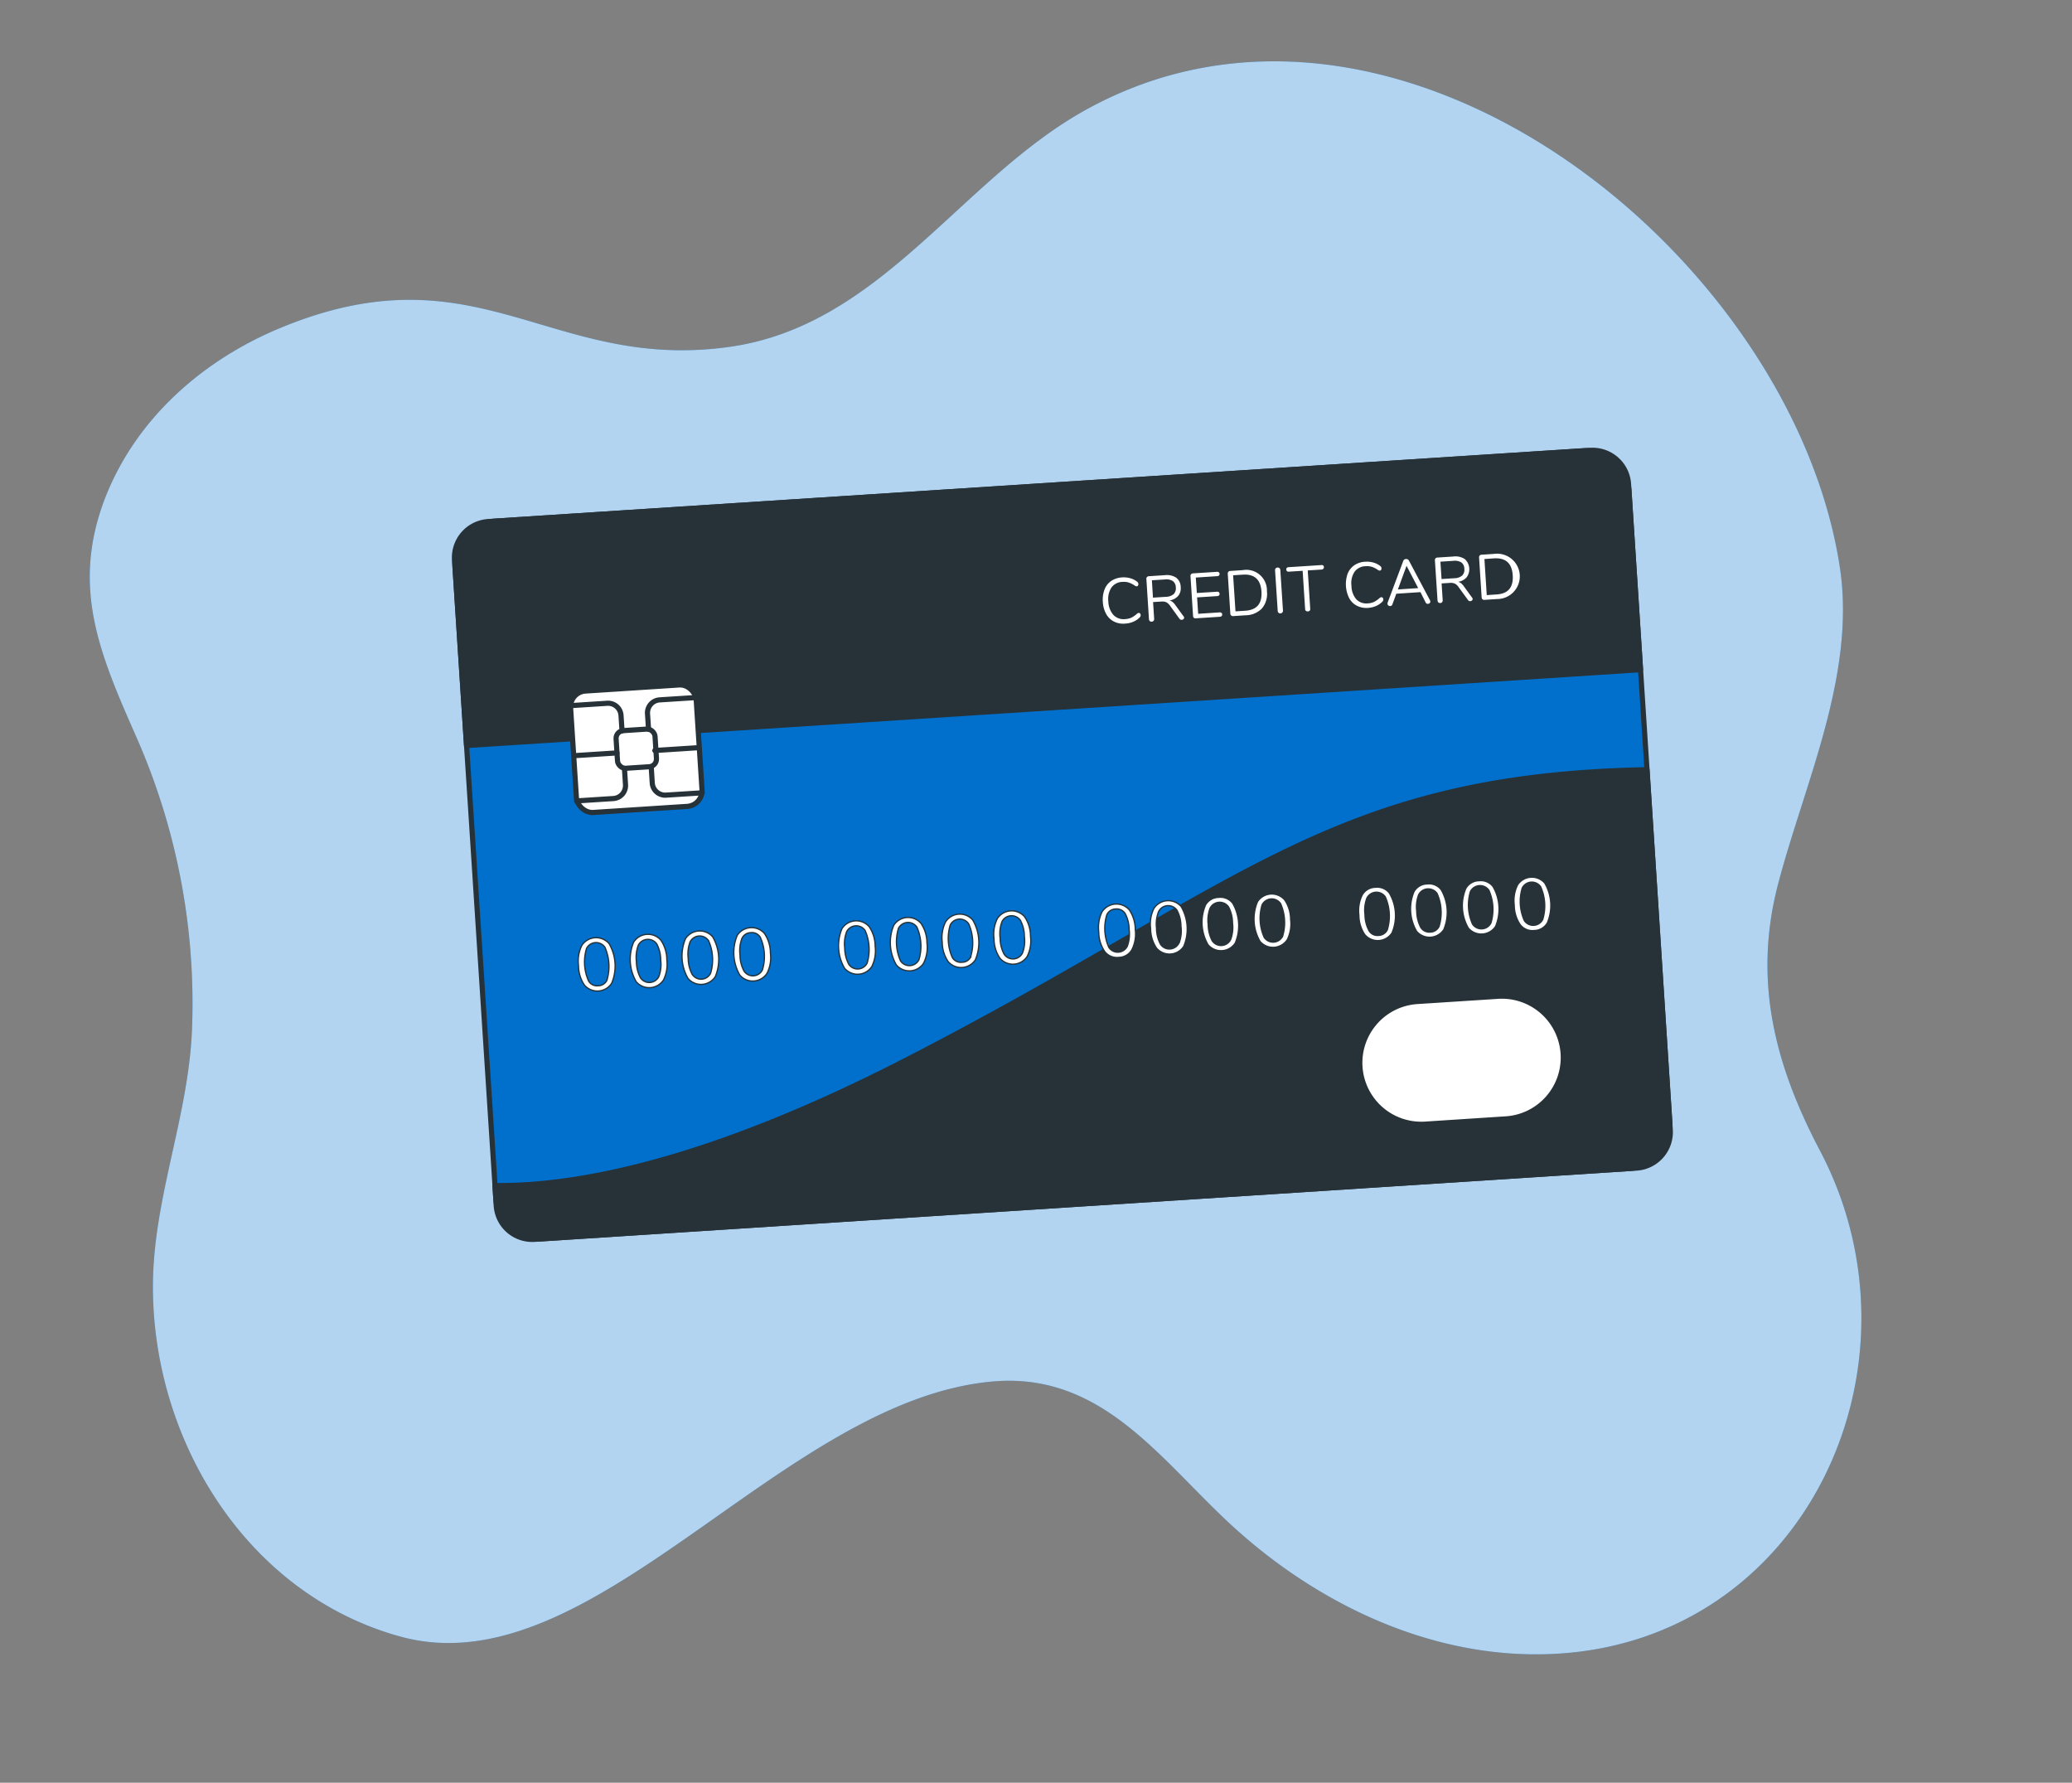 <svg xmlns="http://www.w3.org/2000/svg" viewBox="0 0 402.01 345.84"><rect x="0" y="0" width="402.01" height="345.84" fill="#808080" stroke="none"/><path fill="#0070cc" d="M353.12 223.24c-8.85-16.83-13-33.12-8.13-51.76 5.16-19.64 15.09-40.52 12-61.29-4.66-30.9-26.88-62.06-55.53-80.77-27.61-18-61.2-24.51-90.83-8.09-24.41 13.54-39.77 42-69.37 46-34.57 4.72-48.57-19.58-86.87-3.71-15.06 6.24-28 17.58-34 33-6.72 17.46-.92 30.51 6.25 46.78a128 128 0 0 1 10.62 56.08c-.63 17.06-7.56 33-7.59 50-.06 30 18.23 59.82 48 68 37.33 10.26 73.74-45.74 114.81-49.47 21.42-1.95 32.71 15.3 46.68 28.07 16.74 15.31 38.9 25.8 61.93 24.78 49.21-2.15 73.92-56.02 52.03-97.62Z"/><path fill="#fff" d="M353.12 223.24c-8.85-16.83-13-33.12-8.13-51.76 5.16-19.64 15.09-40.52 12-61.29-4.66-30.9-26.88-62.06-55.53-80.77-27.61-18-61.2-24.51-90.83-8.09-24.41 13.54-39.77 42-69.37 46-34.57 4.72-48.57-19.58-86.87-3.71-15.06 6.24-28 17.58-34 33-6.72 17.46-.92 30.51 6.25 46.78a128 128 0 0 1 10.62 56.08c-.63 17.06-7.56 33-7.59 50-.06 30 18.23 59.82 48 68 37.33 10.26 73.74-45.74 114.81-49.47 21.42-1.95 32.71 15.3 46.68 28.07 16.74 15.31 38.9 25.8 61.93 24.78 49.21-2.15 73.92-56.02 52.03-97.62Z" opacity=".7"/><rect width="228.25" height="139.52" x="144.61" y="174.08" fill="#0070cc" stroke="#263238" stroke-linecap="round" stroke-linejoin="round" rx="8.13" transform="rotate(-3.7 -1005.27 1018.17)"/><path fill="#263238" stroke="#263238" stroke-linecap="round" stroke-linejoin="round" d="m308.53 87.37-213.8 13.81a7 7 0 0 0-6.54 7.45l2.33 36 227.78-14.72-2.33-36a7 7 0 0 0-7.44-6.54ZM175.97 205.58c-39.1 20.12-64.62 24.6-79.94 24.41l.25 3.89a7 7 0 0 0 7.45 6.54l213.79-13.82a7 7 0 0 0 6.54-7.45l-4.51-69.83c-61.31 1.15-78.68 22.86-143.58 56.26Z"/><rect width="24.42" height="23.61" x="163.85" y="213.39" fill="#fff" stroke="#263238" stroke-linecap="round" stroke-linejoin="round" rx="3.07" transform="rotate(-3.7 -1087.88 999.54)"/><rect width="7.57" height="7.32" x="172.27" y="221.53" fill="#fff" stroke="#263238" stroke-linecap="round" stroke-linejoin="round" rx="1.5" transform="rotate(-3.7 -1087.88 999.54)"/><path fill="none" stroke="#263238" stroke-linecap="round" stroke-linejoin="round" d="m110.67 136.89 7.14-.46a2.52 2.52 0 0 1 2.68 2.36l.2 3m14.35-6.47-7.05.45a2.53 2.53 0 0 0-2.36 2.68l.2 3m-13.96 13.92 7.14-.46a2.52 2.52 0 0 0 2.35-2.68l-.19-3m15.07 4.57-7 .45a2.52 2.52 0 0 1-2.69-2.35l-.19-3m-15.02-2.3 8.36-.54m7.35-.47 8.37-.54"/><path fill="#fff" d="M216.12 120.57a3.57 3.57 0 0 1-1.5-1.46 5.44 5.44 0 0 1-.65-2.36 5.58 5.58 0 0 1 .34-2.41 3.57 3.57 0 0 1 1.3-1.65 4.26 4.26 0 0 1 2.11-.68 4.63 4.63 0 0 1 1.59.17 3.86 3.86 0 0 1 1.34.68.58.58 0 0 1 .22.42.42.42 0 0 1-.08.31.27.27 0 0 1-.22.15.67.67 0 0 1-.37-.11 4.44 4.44 0 0 0-1.2-.62 3.26 3.26 0 0 0-1.2-.13 2.72 2.72 0 0 0-2.15 1.09 4.06 4.06 0 0 0-.61 2.71 4.12 4.12 0 0 0 1 2.63 2.74 2.74 0 0 0 2.28.79 3.47 3.47 0 0 0 1.17-.27 4.66 4.66 0 0 0 1.11-.77.63.63 0 0 1 .35-.16.27.27 0 0 1 .24.11.39.39 0 0 1 .12.3.56.56 0 0 1-.17.45 3.84 3.84 0 0 1-1.23.84 4.51 4.51 0 0 1-1.56.37 4 4 0 0 1-2.23-.4Zm13.62-.79a.38.38 0 0 1-.12.32.55.55 0 0 1-.32.14.51.51 0 0 1-.47-.22l-1.83-2.53a2.16 2.16 0 0 0-.72-.66 2.09 2.09 0 0 0-1-.13l-1.56.1.21 3.25a.54.54 0 0 1-.11.38.54.54 0 0 1-.74.05.55.55 0 0 1-.16-.37l-.5-7.8a.48.48 0 0 1 .12-.37.51.51 0 0 1 .37-.16l3.08-.2a3.32 3.32 0 0 1 2.22.49 2.3 2.3 0 0 1 .87 1.82 2.33 2.33 0 0 1-.49 1.71 2.76 2.76 0 0 1-1.67.88 1.67 1.67 0 0 1 .58.29 3.16 3.16 0 0 1 .53.59l1.56 2.15a.49.49 0 0 1 .15.27Zm-3.53-4a2.41 2.41 0 0 0 1.5-.52 1.59 1.59 0 0 0 .42-1.32 1.54 1.54 0 0 0-.58-1.22 2.35 2.35 0 0 0-1.55-.31l-2.51.16.21 3.37Zm5.44 4.09a.47.47 0 0 1-.17-.35l-.5-7.76a.46.46 0 0 1 .12-.37.51.51 0 0 1 .37-.16l4.65-.3a.49.49 0 0 1 .35.09.38.38 0 0 1 .15.3.43.43 0 0 1-.11.32.5.5 0 0 1-.34.13l-4.16.27.2 3 3.91-.25a.47.47 0 0 1 .35.09.4.4 0 0 1 .15.3.41.41 0 0 1-.1.32.53.53 0 0 1-.35.14l-3.91.25.21 3.18 4.16-.27a.52.52 0 0 1 .35.08.4.4 0 0 1 .15.31.38.38 0 0 1-.11.32.49.49 0 0 1-.34.14l-4.64.3a.51.51 0 0 1-.39-.08Zm7.23-.46a.51.51 0 0 1-.17-.36l-.5-7.76a.48.48 0 0 1 .12-.37.51.51 0 0 1 .37-.16l2.42-.16a4 4 0 0 1 4.69 4.09 4.38 4.38 0 0 1-.95 3.32 4.43 4.43 0 0 1-3.17 1.35l-2.42.16a.55.55 0 0 1-.39-.11Zm5.87-4.65q-.23-3.51-3.63-3.28l-1.87.12.46 7 1.86-.12q3.4-.2 3.18-3.72Zm3.31 4.11a.51.51 0 0 1-.16-.37l-.51-7.84a.55.55 0 0 1 .11-.39.52.52 0 0 1 .37-.17.5.5 0 0 1 .38.12.53.53 0 0 1 .16.37l.51 7.84a.51.51 0 0 1-.12.39.48.48 0 0 1-.36.17.49.49 0 0 1-.38-.12Zm5.33-.34a.54.54 0 0 1-.17-.37l-.48-7.43-2.67.17a.51.51 0 0 1-.36-.09.43.43 0 0 1-.14-.31.41.41 0 0 1 .1-.34.5.5 0 0 1 .34-.13l6.38-.41a.49.49 0 0 1 .35.09.46.46 0 0 1 0 .64.49.49 0 0 1-.34.14l-2.67.17.48 7.43a.55.55 0 0 1-.11.39.59.59 0 0 1-.75 0Zm9.89-1.01a3.57 3.57 0 0 1-1.5-1.46 6.12 6.12 0 0 1-.31-4.77 3.61 3.61 0 0 1 1.3-1.64 4.1 4.1 0 0 1 2.12-.68 4.6 4.6 0 0 1 1.58.16 4 4 0 0 1 1.34.68.6.6 0 0 1 .23.43.48.48 0 0 1-.08.31.28.28 0 0 1-.23.14.69.69 0 0 1-.37-.11 4.4 4.4 0 0 0-1.19-.62 3.31 3.31 0 0 0-1.2-.12 2.72 2.72 0 0 0-2.16 1.08 4 4 0 0 0-.6 2.71 4.12 4.12 0 0 0 .94 2.63 2.71 2.71 0 0 0 2.24.79 3.24 3.24 0 0 0 1.17-.27 4.66 4.66 0 0 0 1.11-.77.66.66 0 0 1 .35-.16.3.3 0 0 1 .25.11.51.51 0 0 1 .12.3.59.59 0 0 1-.17.45 4 4 0 0 1-1.24.85 4.69 4.69 0 0 1-1.56.37 4.18 4.18 0 0 1-2.14-.41Zm14.23-.85a.38.38 0 0 1-.12.32.51.51 0 0 1-.33.15.45.45 0 0 1-.46-.27l-1-2-4.69.31-.76 2.07a.44.44 0 0 1-.42.32.45.45 0 0 1-.35-.11.39.39 0 0 1-.17-.3.44.44 0 0 1 0-.2l3.05-8.14a.51.51 0 0 1 .2-.27.65.65 0 0 1 .32-.11.63.63 0 0 1 .34.07.56.56 0 0 1 .24.24l4.07 7.67a.56.56 0 0 1 .08.25Zm-6.29-2.32 3.94-.26-2.26-4.33Zm14.5 1.82a.37.37 0 0 1-.12.31.55.55 0 0 1-.32.14.5.5 0 0 1-.46-.22l-1.84-2.53a2 2 0 0 0-.71-.65 2 2 0 0 0-1-.14l-1.57.1.21 3.25a.48.48 0 0 1-.11.38.44.44 0 0 1-.35.17.47.47 0 0 1-.38-.12.51.51 0 0 1-.16-.37l-.51-7.8a.48.48 0 0 1 .12-.37.51.51 0 0 1 .37-.16l3.08-.2a3.29 3.29 0 0 1 2.22.49 2.65 2.65 0 0 1 .38 3.53 2.74 2.74 0 0 1-1.67.89 1.42 1.42 0 0 1 .58.28 2.87 2.87 0 0 1 .54.59l1.56 2.15a.48.48 0 0 1 .14.28Zm-3.52-4a2.35 2.35 0 0 0 1.49-.52 1.58 1.58 0 0 0 .42-1.32 1.53 1.53 0 0 0-.57-1.22 2.43 2.43 0 0 0-1.56-.31l-2.51.16.22 3.37Zm5.43 4.09a.5.5 0 0 1-.16-.36l-.5-7.76a.48.48 0 0 1 .12-.37.49.49 0 0 1 .37-.16l2.42-.16a4.4 4.4 0 1 1 .56 8.76l-2.42.16a.55.55 0 0 1-.39-.11Zm5.87-4.65c-.15-2.34-1.36-3.43-3.63-3.29l-1.86.13.45 7 1.87-.13c2.27-.12 3.32-1.37 3.17-3.71Z"/><path fill="#fff" stroke="#263238" stroke-linecap="round" stroke-linejoin="round" stroke-width=".25" d="M113.39 191.1a6.8 6.8 0 0 1-1.15-3.78 6.89 6.89 0 0 1 .65-3.92 3.32 3.32 0 0 1 5.28-.35 8.64 8.64 0 0 1 .5 7.71 3.31 3.31 0 0 1-5.28.34Zm4.38-1a9.22 9.22 0 0 0-.41-6.35 2.08 2.08 0 0 0-3.56.24 9.05 9.05 0 0 0 .41 6.34 1.89 1.89 0 0 0 1.84.9 1.92 1.92 0 0 0 1.73-1.1Zm5.68.36a8.64 8.64 0 0 1-.5-7.71 3.31 3.31 0 0 1 5.28-.35 6.78 6.78 0 0 1 1.15 3.79 6.89 6.89 0 0 1-.65 3.92 3.32 3.32 0 0 1-5.28.35Zm4.37-1a6.6 6.6 0 0 0 .37-3.21 6.78 6.78 0 0 0-.77-3.14 2.1 2.1 0 0 0-3.57.24 6.73 6.73 0 0 0-.37 3.21 6.87 6.87 0 0 0 .78 3.13 2.07 2.07 0 0 0 3.56-.23Zm5.67.35a8.68 8.68 0 0 1-.49-7.71 3.31 3.31 0 0 1 5.28-.35 8.72 8.72 0 0 1 .5 7.71 3.31 3.31 0 0 1-5.29.35Zm4.38-1a9.11 9.11 0 0 0-.4-6.34 2.09 2.09 0 0 0-3.57.23 6.73 6.73 0 0 0-.37 3.21 6.63 6.63 0 0 0 .78 3.13 2.06 2.06 0 0 0 3.56-.23Zm5.67.35a8.72 8.72 0 0 1-.5-7.71 3.33 3.33 0 0 1 5.29-.35 6.89 6.89 0 0 1 1.15 3.79 6.78 6.78 0 0 1-.66 3.92 3.3 3.3 0 0 1-5.28.35Zm4.38-1a9 9 0 0 0-.41-6.34 1.88 1.88 0 0 0-1.85-.89 1.92 1.92 0 0 0-1.71 1.12 6.73 6.73 0 0 0-.37 3.21 6.63 6.63 0 0 0 .78 3.13 2.06 2.06 0 0 0 3.56-.23Zm15.95-.32a8.64 8.64 0 0 1-.5-7.71 3.31 3.31 0 0 1 5.28-.34 6.78 6.78 0 0 1 1.15 3.79 6.9 6.9 0 0 1-.65 3.92 3.31 3.31 0 0 1-5.28.34Zm4.37-1a9.15 9.15 0 0 0-.4-6.35 2.09 2.09 0 0 0-3.57.24 6.7 6.7 0 0 0-.37 3.2 6.92 6.92 0 0 0 .78 3.14 2.07 2.07 0 0 0 3.56-.23Zm5.67.35a8.7 8.7 0 0 1-.5-7.7 3.31 3.31 0 0 1 5.29-.35 6.78 6.78 0 0 1 1.15 3.79 6.89 6.89 0 0 1-.65 3.92 3.32 3.32 0 0 1-5.29.34Zm4.38-1a9.15 9.15 0 0 0-.4-6.35 2.09 2.09 0 0 0-3.57.24 9.05 9.05 0 0 0 .41 6.34 2.07 2.07 0 0 0 3.56-.23Zm5.67.35a6.8 6.8 0 0 1-1.15-3.78 6.89 6.89 0 0 1 .65-3.92 3.3 3.3 0 0 1 5.28-.35 8.64 8.64 0 0 1 .5 7.71 3.31 3.31 0 0 1-5.28.34Zm4.38-1a9.07 9.07 0 0 0-.41-6.35 2.08 2.08 0 0 0-3.56.24 9.05 9.05 0 0 0 .41 6.34 1.89 1.89 0 0 0 1.84.9 1.91 1.91 0 0 0 1.77-1.1Zm5.67.35a6.72 6.72 0 0 1-1.15-3.78 6.8 6.8 0 0 1 .65-3.92 3.32 3.32 0 0 1 5.28-.35 6.7 6.7 0 0 1 1.15 3.79 6.8 6.8 0 0 1-.65 3.92 3.31 3.31 0 0 1-5.28.34Zm4.37-1a6.6 6.6 0 0 0 .37-3.21 6.78 6.78 0 0 0-.77-3.14 2.09 2.09 0 0 0-3.57.24 6.72 6.72 0 0 0-.36 3.2 6.64 6.64 0 0 0 .78 3.14 2.06 2.06 0 0 0 3.55-.23Zm15.95-.31a6.81 6.81 0 0 1-1.15-3.79 6.9 6.9 0 0 1 .65-3.92 3.33 3.33 0 0 1 5.29-.35 6.93 6.93 0 0 1 1.15 3.8 6.81 6.81 0 0 1-.66 3.92 3 3 0 0 1-2.55 1.49 3 3 0 0 1-2.73-1.15Zm4.38-1a6.77 6.77 0 0 0 .37-3.21 6.87 6.87 0 0 0-.77-3.14 1.94 1.94 0 0 0-1.86-.89 1.91 1.91 0 0 0-1.71 1.13 9.05 9.05 0 0 0 .41 6.34 2.07 2.07 0 0 0 3.56-.23Zm5.68.35a6.81 6.81 0 0 1-1.15-3.79 6.9 6.9 0 0 1 .65-3.92 3.32 3.32 0 0 1 5.28-.35 8.66 8.66 0 0 1 .5 7.72 3.31 3.31 0 0 1-5.28.34Zm4.38-1a6.66 6.66 0 0 0 .36-3.21 6.74 6.74 0 0 0-.77-3.14 2.08 2.08 0 0 0-3.56.24 6.58 6.58 0 0 0-.41 3.23 6.67 6.67 0 0 0 .78 3.14 2.07 2.07 0 0 0 3.56-.23Zm5.62.35a8.64 8.64 0 0 1-.5-7.71 3 3 0 0 1 2.55-1.49 3 3 0 0 1 2.73 1.14 8.74 8.74 0 0 1 .5 7.72 3.31 3.31 0 0 1-5.28.34Zm4.37-1a6.64 6.64 0 0 0 .37-3.21 6.74 6.74 0 0 0-.77-3.14 2.09 2.09 0 0 0-3.57.24 6.7 6.7 0 0 0-.37 3.2 6.92 6.92 0 0 0 .78 3.14 2.07 2.07 0 0 0 3.56-.23Zm5.71.35a8.68 8.68 0 0 1-.49-7.71 3.31 3.31 0 0 1 5.28-.34 6.78 6.78 0 0 1 1.15 3.79 6.9 6.9 0 0 1-.65 3.92 3.32 3.32 0 0 1-5.29.34Zm4.38-1a9.15 9.15 0 0 0-.4-6.35 2.09 2.09 0 0 0-3.57.24 9.05 9.05 0 0 0 .41 6.34 2.07 2.07 0 0 0 3.56-.23Zm15.95-.31a6.73 6.73 0 0 1-1.15-3.79 6.9 6.9 0 0 1 .65-3.92 3 3 0 0 1 2.56-1.49 3 3 0 0 1 2.72 1.14 8.66 8.66 0 0 1 .5 7.72 3.31 3.31 0 0 1-5.28.34Zm4.38-1a9.19 9.19 0 0 0-.41-6.34 2.08 2.08 0 0 0-3.56.24 6.56 6.56 0 0 0-.37 3.2 6.63 6.63 0 0 0 .78 3.13 1.9 1.9 0 0 0 1.84.91 1.92 1.92 0 0 0 1.72-1.12Zm5.67.35a8.64 8.64 0 0 1-.5-7.71 3 3 0 0 1 2.55-1.49 3 3 0 0 1 2.73 1.14 8.74 8.74 0 0 1 .5 7.72 3.31 3.31 0 0 1-5.28.34Zm4.37-1a9.12 9.12 0 0 0-.4-6.34 2.09 2.09 0 0 0-3.57.24 6.68 6.68 0 0 0-.37 3.2 7 7 0 0 0 .78 3.14 1.92 1.92 0 0 0 1.85.9 1.9 1.9 0 0 0 1.71-1.12Zm5.67.38a8.68 8.68 0 0 1-.49-7.71 3 3 0 0 1 2.55-1.49 3 3 0 0 1 2.73 1.14 8.74 8.74 0 0 1 .5 7.72 3.32 3.32 0 0 1-5.29.34Zm4.38-1a9.15 9.15 0 0 0-.4-6.35 2.09 2.09 0 0 0-3.57.24 9.05 9.05 0 0 0 .41 6.34 2.07 2.07 0 0 0 3.56-.23Zm5.67.32a6.81 6.81 0 0 1-1.15-3.79 6.9 6.9 0 0 1 .65-3.92 3.32 3.32 0 0 1 5.28-.35 8.66 8.66 0 0 1 .5 7.72 3 3 0 0 1-2.55 1.49 3 3 0 0 1-2.73-1.15Zm4.38-1a9.07 9.07 0 0 0-.41-6.35 2.08 2.08 0 0 0-3.56.24 9.05 9.05 0 0 0 .41 6.34 2.07 2.07 0 0 0 3.56-.23Z"/><path fill="#fff" d="M291.98 216.57a11.42 11.42 0 1 0-1.48-22.79l-15.48 1a11.42 11.42 0 0 0 1.47 22.8Z"/></svg>